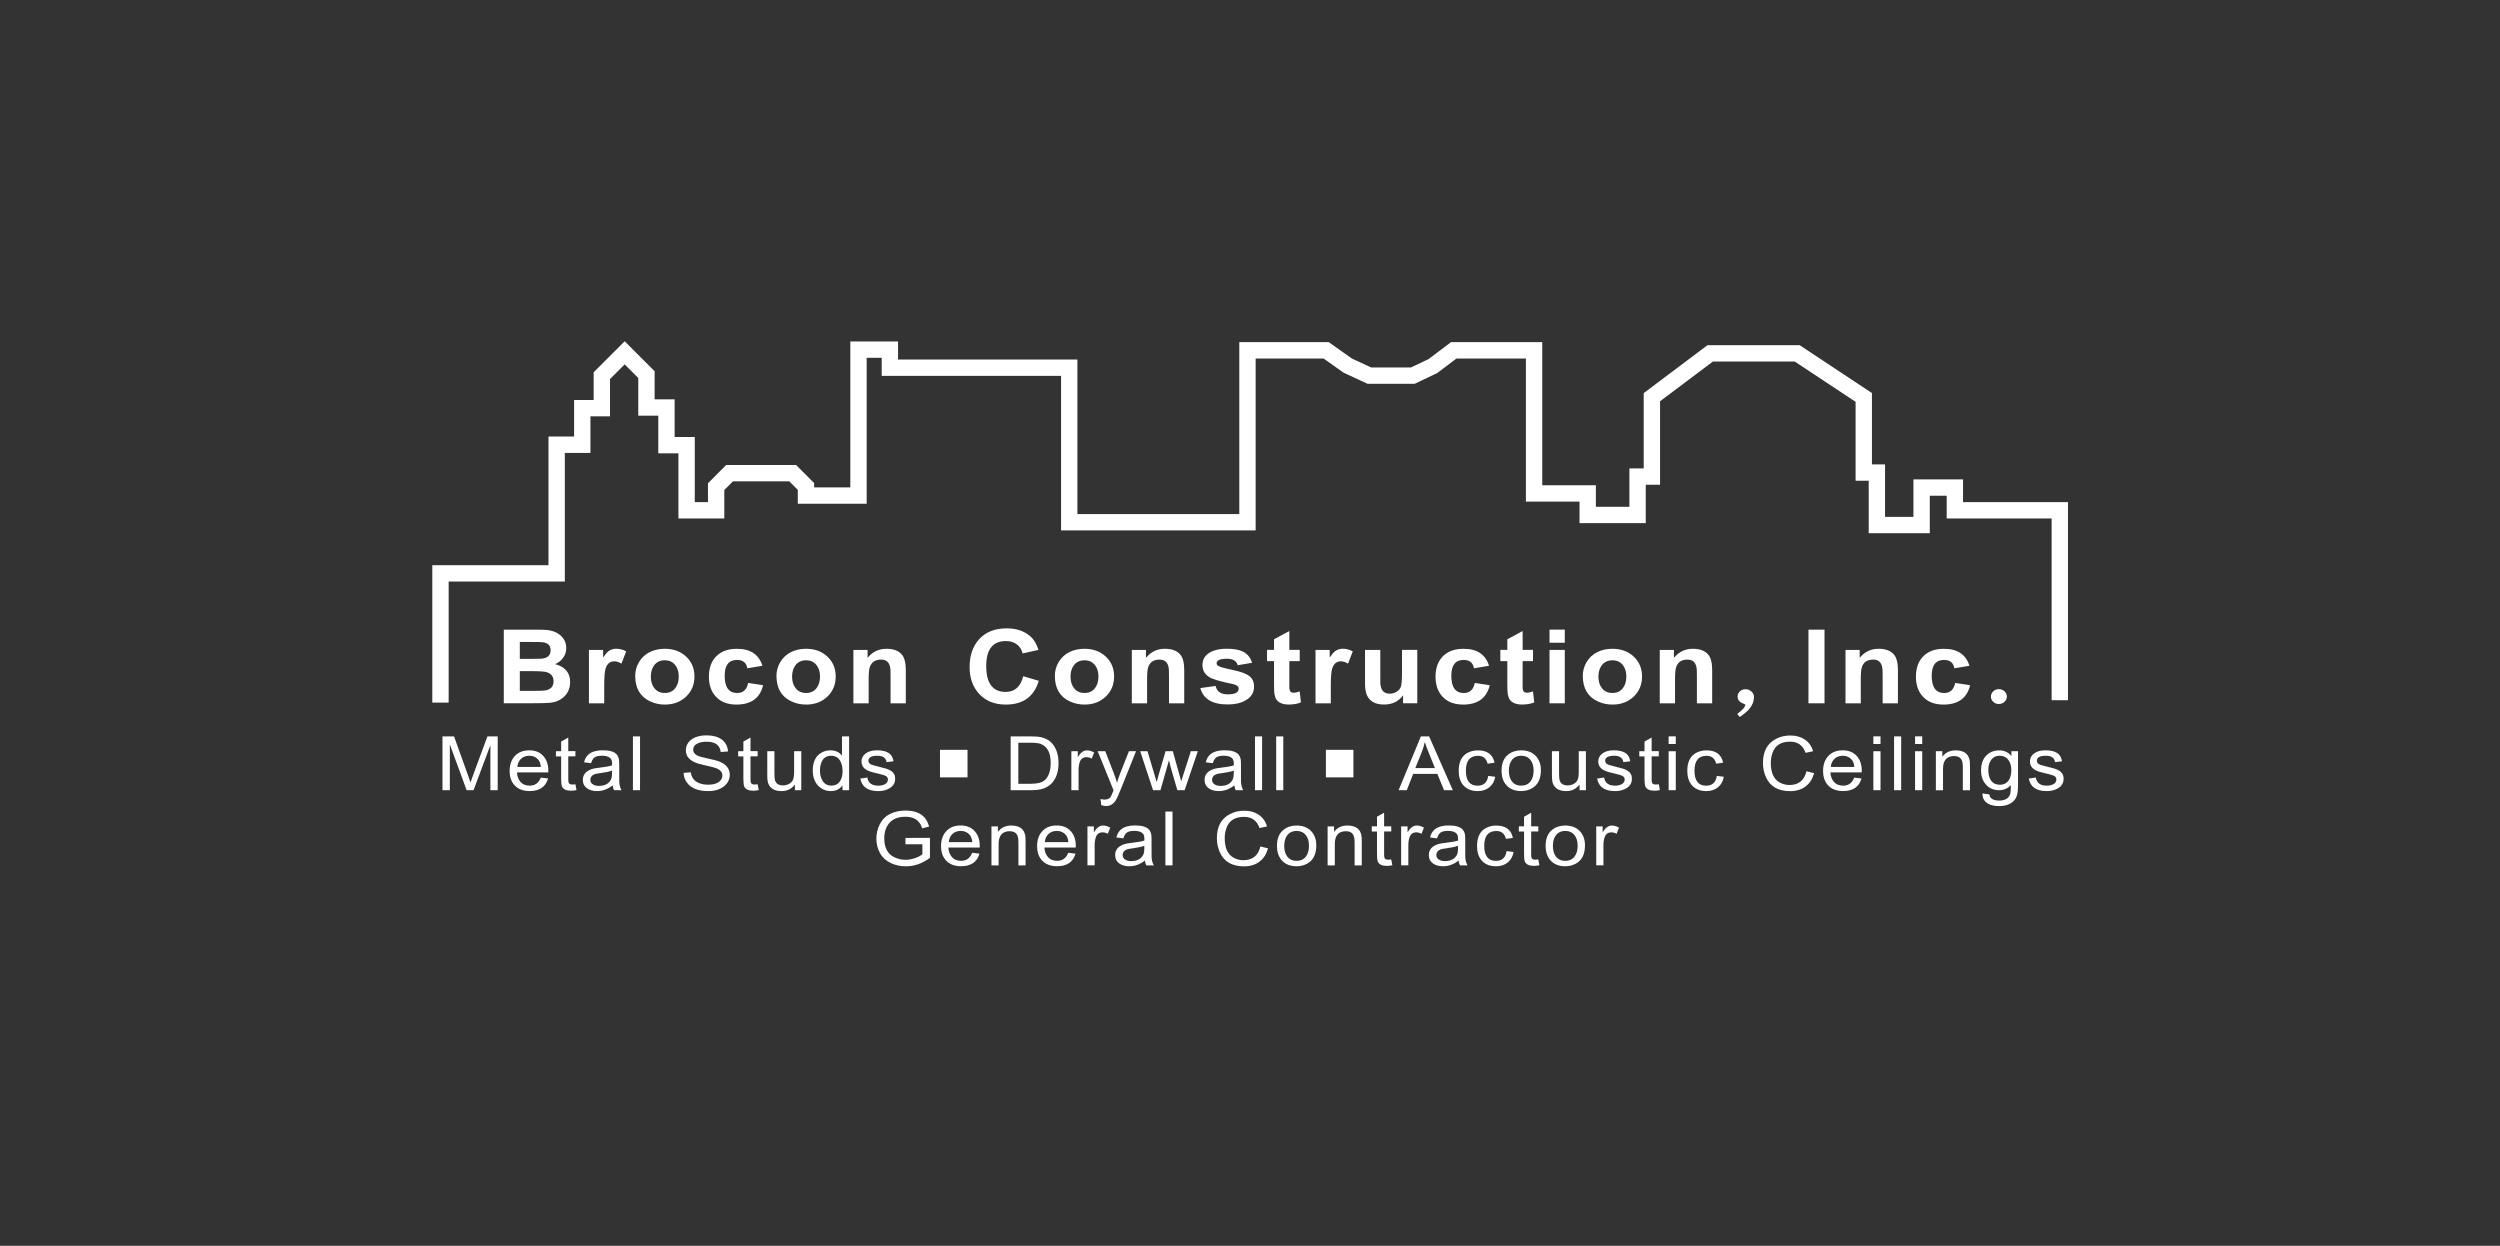<?xml version="1.0" encoding="utf-8"?>
<!-- Generator: Adobe Illustrator 28.3.0, SVG Export Plug-In . SVG Version: 6.00 Build 0)  -->
<svg version="1.1" id="Layer_1" xmlns="http://www.w3.org/2000/svg" xmlns:xlink="http://www.w3.org/1999/xlink" x="0px" y="0px"
	 viewBox="0 0 612 304.97" style="enable-background:new 0 0 612 304.97;" xml:space="preserve">
<rect x="0" y="0" width="612" height="304.97" fill="#333333" stroke="none"/>
<style type="text/css">
	.st0{fill:#FFF;}
	.st1{fill:none;stroke:#FFF;stroke-width:4;stroke-miterlimit:10;}
</style>
<g>
	<g>
		<g>
			<path class="st0" d="M108.32,193.44v-13.17h2.83l3.35,9.33c0.28,0.77,0.5,1.42,0.68,1.95c0.18-0.54,0.43-1.25,0.75-2.11
				l3.39-9.17h2.52v13.17h-1.79v-11.02l-4.13,11.02h-1.69l-4.11-11.21v11.21H108.32z"/>
			<path class="st0" d="M132.39,190.36l1.78,0.21c-0.59,2.06-2.1,3.08-4.51,3.08c-1.58,0-2.8-0.46-3.66-1.38
				c-0.82-0.87-1.24-2.05-1.24-3.53c0-1.48,0.4-2.67,1.19-3.58c0.86-0.98,2.06-1.48,3.61-1.48c1.51,0,2.68,0.49,3.51,1.46
				c0.77,0.9,1.16,2.06,1.16,3.5c0,0.1,0,0.25-0.01,0.44h-7.67c0.06,0.94,0.33,1.7,0.83,2.28c0.55,0.65,1.32,0.97,2.29,0.97
				C130.97,192.33,131.88,191.67,132.39,190.36z M126.65,187.75h5.76c-0.08-0.8-0.3-1.4-0.67-1.81c-0.55-0.62-1.27-0.93-2.16-0.93
				c-0.85,0-1.54,0.26-2.08,0.79C126.99,186.31,126.71,186.95,126.65,187.75z"/>
			<path class="st0" d="M140.87,192l0.26,1.42c-0.5,0.1-0.94,0.15-1.33,0.15c-1.16,0-1.89-0.34-2.21-1.02
				c-0.14-0.3-0.22-0.93-0.22-1.9v-5.49h-1.28v-1.27h1.28v-2.36l1.74-0.98v3.33h1.75v1.27h-1.75v5.58c0,0.47,0.04,0.79,0.13,0.95
				c0.14,0.25,0.42,0.37,0.86,0.37C140.3,192.06,140.55,192.04,140.87,192z"/>
			<path class="st0" d="M149.96,192.26c-1.17,0.93-2.44,1.4-3.78,1.4c-1,0-1.82-0.22-2.45-0.66c-0.7-0.49-1.05-1.18-1.05-2.08
				c0-0.95,0.41-1.69,1.24-2.21c0.38-0.24,0.8-0.42,1.26-0.53c0.33-0.09,0.84-0.17,1.55-0.25c1.41-0.16,2.45-0.35,3.1-0.57
				c0.01-0.22,0.01-0.36,0.01-0.42c0-0.66-0.16-1.12-0.49-1.39c-0.44-0.37-1.1-0.55-1.98-0.55c-0.79,0-1.37,0.12-1.76,0.37
				c-0.41,0.27-0.72,0.76-0.91,1.46l-1.72-0.22c0.31-1.32,1.08-2.19,2.31-2.61c0.67-0.22,1.44-0.33,2.33-0.33
				c1.63,0,2.74,0.34,3.34,1.01c0.26,0.29,0.44,0.66,0.54,1.1c0.06,0.26,0.09,0.76,0.09,1.5v2.16c0,1.27,0,1.94,0.01,2.04
				c0.06,0.8,0.24,1.45,0.55,1.96h-1.82C150.13,193.1,150.01,192.71,149.96,192.26z M149.82,188.64c-0.63,0.24-1.58,0.45-2.85,0.62
				c-0.57,0.07-0.98,0.14-1.22,0.21c-0.47,0.14-0.8,0.35-0.99,0.64c-0.17,0.23-0.25,0.48-0.25,0.77c0,0.5,0.22,0.89,0.66,1.16
				c0.37,0.23,0.85,0.35,1.42,0.35c1.44,0,2.42-0.51,2.95-1.52c0.19-0.37,0.28-0.9,0.28-1.61V188.64z"/>
			<path class="st0" d="M154.94,193.44v-13.17h1.74v13.17H154.94z"/>
			<path class="st0" d="M167.35,189.2l1.75-0.14c0.17,1.28,0.84,2.16,2.03,2.64c0.65,0.26,1.37,0.39,2.18,0.39
				c1.51,0,2.55-0.37,3.12-1.11c0.27-0.34,0.41-0.72,0.41-1.13c0-0.84-0.56-1.46-1.67-1.85c-0.44-0.16-1.33-0.38-2.67-0.67
				c-1.15-0.25-2.01-0.51-2.6-0.8c-1.34-0.66-2.01-1.61-2.01-2.87c0-0.72,0.22-1.36,0.66-1.94c0.43-0.55,1.01-0.97,1.73-1.25
				c0.78-0.3,1.65-0.45,2.61-0.45c2.21,0,3.75,0.62,4.63,1.86c0.43,0.61,0.66,1.3,0.69,2.08l-1.78,0.13
				c-0.19-1.68-1.35-2.52-3.46-2.52c-0.86,0-1.58,0.13-2.14,0.39c-0.75,0.34-1.13,0.86-1.13,1.58c0,0.67,0.41,1.18,1.23,1.53
				c0.34,0.15,1.06,0.33,2.16,0.57c1.53,0.32,2.58,0.6,3.14,0.84c1.61,0.69,2.42,1.76,2.42,3.22c0,0.75-0.23,1.44-0.7,2.06
				c-0.45,0.59-1.05,1.05-1.8,1.38c-0.81,0.35-1.72,0.52-2.74,0.52c-2.52,0-4.28-0.7-5.26-2.1
				C167.63,190.87,167.37,190.08,167.35,189.2z"/>
			<path class="st0" d="M185.48,192l0.26,1.42c-0.5,0.1-0.94,0.15-1.33,0.15c-1.16,0-1.89-0.34-2.21-1.02
				c-0.14-0.3-0.22-0.93-0.22-1.9v-5.49h-1.28v-1.27h1.28v-2.36l1.74-0.98v3.33h1.75v1.27h-1.75v5.58c0,0.47,0.04,0.79,0.13,0.95
				c0.14,0.25,0.42,0.37,0.86,0.37C184.91,192.06,185.16,192.04,185.48,192z"/>
			<path class="st0" d="M194.59,193.44v-1.39c-0.8,1.07-1.88,1.61-3.25,1.61c-1.32,0-2.28-0.38-2.86-1.14
				c-0.26-0.33-0.44-0.72-0.54-1.2c-0.07-0.33-0.11-0.83-0.11-1.52v-5.91h1.75v5.3c0,0.86,0.04,1.43,0.11,1.71
				c0.23,0.91,0.9,1.37,2,1.37c0.52,0,1-0.12,1.44-0.36c0.47-0.25,0.8-0.59,0.99-1.02s0.28-1.05,0.28-1.87v-5.12h1.75v9.54H194.59z"
				/>
			<path class="st0" d="M206.24,193.44v-1.2c-0.65,0.94-1.61,1.42-2.87,1.42c-0.84,0-1.6-0.22-2.28-0.65
				c-0.68-0.43-1.2-1.01-1.56-1.74c-0.38-0.75-0.57-1.62-0.57-2.6c0-2.09,0.68-3.55,2.05-4.37c0.68-0.41,1.44-0.62,2.28-0.62
				c1.21,0,2.15,0.43,2.83,1.3v-4.71h1.74v13.17H206.24z M200.73,188.67c0,0.96,0.2,1.77,0.61,2.43c0.49,0.81,1.22,1.22,2.19,1.22
				c0.95,0,1.66-0.38,2.15-1.15c0.39-0.63,0.58-1.42,0.58-2.36c0-1.03-0.19-1.88-0.57-2.54c-0.49-0.84-1.24-1.26-2.25-1.26
				c-0.97,0-1.69,0.4-2.16,1.21C200.92,186.86,200.73,187.68,200.73,188.67z"/>
			<path class="st0" d="M210.61,190.59l1.72-0.25c0.2,1.32,1.09,1.99,2.66,1.99c0.62,0,1.14-0.11,1.57-0.32
				c0.53-0.27,0.8-0.67,0.8-1.2c0-0.37-0.17-0.65-0.52-0.86c-0.23-0.14-0.82-0.32-1.78-0.55c-1.08-0.25-1.77-0.43-2.08-0.54
				c-0.83-0.3-1.4-0.68-1.71-1.15c-0.25-0.39-0.38-0.81-0.38-1.28c0-0.87,0.39-1.56,1.17-2.09c0.66-0.44,1.53-0.66,2.61-0.66
				c1.68,0,2.84,0.4,3.47,1.2c0.29,0.37,0.48,0.86,0.59,1.48l-1.69,0.21c-0.16-1.04-0.91-1.56-2.24-1.56
				c-1.48,0-2.22,0.41-2.22,1.23c0,0.45,0.29,0.79,0.88,1c0.17,0.06,0.68,0.2,1.53,0.41c1.14,0.29,1.82,0.47,2.02,0.54
				c0.81,0.28,1.38,0.63,1.71,1.07c0.27,0.37,0.41,0.82,0.41,1.38c0,1.22-0.66,2.09-1.97,2.62c-0.64,0.27-1.36,0.4-2.17,0.4
				C212.46,193.66,211,192.64,210.61,190.59z"/>
		</g>
	</g>
	<g>
		<g>
			<path class="st0" d="M123.32,154.14h7.75c1.35,0,2.29,0.03,2.82,0.08c1.08,0.13,1.96,0.41,2.65,0.83
				c1.39,0.88,2.08,2.09,2.08,3.62c0,0.85-0.25,1.62-0.74,2.32c-0.49,0.7-1.15,1.23-1.99,1.58c2.45,0.67,3.68,2.12,3.68,4.37
				c0,1.83-0.76,3.25-2.29,4.24c-0.72,0.47-1.59,0.75-2.63,0.86c-0.8,0.08-2.38,0.12-4.72,0.12h-6.6V154.14z M127.25,157.15v4.14
				h2.56c1.52,0,2.47-0.02,2.83-0.05c1.44-0.16,2.15-0.84,2.15-2.04c0-1.18-0.65-1.84-1.96-1.98c-0.37-0.05-1.48-0.07-3.34-0.07
				H127.25z M127.25,164.31v4.81h3.62c1.38,0,2.27-0.04,2.68-0.11c1.31-0.24,1.96-0.99,1.96-2.25c0-1.11-0.55-1.84-1.64-2.2
				c-0.54-0.17-1.7-0.26-3.47-0.26H127.25z"/>
			<path class="st0" d="M147.91,172.17h-3.74V159.1h3.47v1.86c0.48-0.71,0.91-1.22,1.29-1.52c0.54-0.42,1.17-0.63,1.91-0.63
				c0.85,0,1.67,0.21,2.45,0.64l-1.16,3.01c-0.63-0.38-1.2-0.57-1.73-0.57c-1.09,0-1.81,0.62-2.17,1.85
				c-0.22,0.7-0.32,2.17-0.32,4.39V172.17z"/>
			<path class="st0" d="M155.5,165.46c0-1.19,0.3-2.31,0.91-3.35c0.64-1.08,1.51-1.91,2.61-2.46s2.34-0.83,3.71-0.83
				c2.13,0,3.87,0.64,5.23,1.91c1.36,1.27,2.04,2.9,2.04,4.87s-0.67,3.61-2.02,4.91c-1.37,1.31-3.11,1.97-5.22,1.97
				c-1.32,0-2.54-0.27-3.66-0.81c-1.2-0.57-2.1-1.37-2.7-2.41S155.5,166.95,155.5,165.46z M159.32,165.64
				c0,1.11,0.27,2.03,0.81,2.75c0.62,0.84,1.49,1.25,2.62,1.25c1.14,0,2.02-0.42,2.62-1.27c0.53-0.73,0.79-1.65,0.79-2.77
				c0-1.09-0.27-2-0.81-2.72c-0.62-0.83-1.48-1.24-2.61-1.24c-1.13,0-2.01,0.42-2.62,1.25
				C159.59,163.62,159.32,164.54,159.32,165.64z"/>
			<path class="st0" d="M186.64,162.98l-3.69,0.62c-0.24-1.37-1.08-2.05-2.52-2.05c-2.02,0-3.03,1.29-3.03,3.86
				c0,2.83,1.02,4.24,3.07,4.24c1.45,0,2.35-0.83,2.68-2.47l3.66,0.57c-0.77,3.15-2.94,4.73-6.52,4.73c-2.16,0-3.83-0.64-5.03-1.93
				c-1.15-1.22-1.72-2.85-1.72-4.89c0-2.07,0.57-3.71,1.72-4.92c1.22-1.28,2.92-1.91,5.1-1.91
				C183.68,158.81,185.77,160.2,186.64,162.98z"/>
			<path class="st0" d="M190.08,165.46c0-1.19,0.3-2.31,0.91-3.35c0.64-1.08,1.51-1.91,2.61-2.46s2.34-0.83,3.71-0.83
				c2.13,0,3.87,0.64,5.23,1.91c1.36,1.27,2.04,2.9,2.04,4.87s-0.67,3.61-2.02,4.91c-1.37,1.31-3.11,1.97-5.22,1.97
				c-1.32,0-2.54-0.27-3.66-0.81c-1.2-0.57-2.1-1.37-2.7-2.41S190.08,166.95,190.08,165.46z M193.9,165.64
				c0,1.11,0.27,2.03,0.81,2.75c0.62,0.84,1.49,1.25,2.62,1.25c1.14,0,2.02-0.42,2.62-1.27c0.53-0.73,0.79-1.65,0.79-2.77
				c0-1.09-0.27-2-0.81-2.72c-0.62-0.83-1.48-1.24-2.61-1.24c-1.13,0-2.01,0.42-2.62,1.25C194.17,163.62,193.9,164.54,193.9,165.64z
				"/>
			<path class="st0" d="M221.75,172.17h-3.74v-6.66c0-1.05-0.02-1.71-0.07-1.99c-0.12-0.81-0.43-1.38-0.94-1.71
				c-0.36-0.23-0.79-0.34-1.29-0.34c-1.42,0-2.35,0.6-2.77,1.79c-0.2,0.54-0.29,1.54-0.29,2.99v5.92h-3.74V159.1h3.47v1.93
				c1.22-1.48,2.77-2.21,4.63-2.21c1.73,0,3,0.49,3.79,1.46c0.63,0.76,0.94,2.01,0.94,3.77V172.17z"/>
			<path class="st0" d="M250.48,165.54l3.81,1.12c-1.15,3.88-3.84,5.82-8.08,5.82c-2.78,0-4.97-0.9-6.58-2.69
				c-1.51-1.68-2.27-3.84-2.27-6.48c0-2.79,0.75-5.04,2.25-6.74c1.62-1.83,3.9-2.75,6.84-2.75c2.36,0,4.29,0.65,5.78,1.96
				c0.88,0.77,1.54,1.88,1.99,3.32l-3.88,0.86c-0.23-0.94-0.7-1.68-1.43-2.22c-0.73-0.54-1.61-0.81-2.65-0.81
				c-3.22,0-4.83,2.04-4.83,6.11c0,4.23,1.59,6.34,4.76,6.34C248.42,169.38,249.85,168.1,250.48,165.54z"/>
			<path class="st0" d="M258.23,165.46c0-1.19,0.3-2.31,0.91-3.35c0.64-1.08,1.51-1.91,2.61-2.46s2.34-0.83,3.71-0.83
				c2.13,0,3.87,0.64,5.23,1.91c1.36,1.27,2.04,2.9,2.04,4.87s-0.67,3.61-2.02,4.91c-1.37,1.31-3.11,1.97-5.22,1.97
				c-1.32,0-2.54-0.27-3.66-0.81c-1.2-0.57-2.1-1.37-2.7-2.41S258.23,166.95,258.23,165.46z M262.06,165.64
				c0,1.11,0.27,2.03,0.81,2.75c0.62,0.84,1.49,1.25,2.62,1.25c1.14,0,2.02-0.42,2.62-1.27c0.53-0.73,0.79-1.65,0.79-2.77
				c0-1.09-0.27-2-0.81-2.72c-0.62-0.83-1.48-1.24-2.61-1.24c-1.13,0-2.01,0.42-2.62,1.25
				C262.32,163.62,262.06,164.54,262.06,165.64z"/>
			<path class="st0" d="M289.91,172.17h-3.74v-6.66c0-1.05-0.02-1.71-0.07-1.99c-0.12-0.81-0.43-1.38-0.94-1.71
				c-0.36-0.23-0.79-0.34-1.29-0.34c-1.42,0-2.35,0.6-2.77,1.79c-0.2,0.54-0.29,1.54-0.29,2.99v5.92h-3.74V159.1h3.47v1.93
				c1.22-1.48,2.77-2.21,4.63-2.21c1.73,0,3,0.49,3.79,1.46c0.63,0.76,0.94,2.01,0.94,3.77V172.17z"/>
			<path class="st0" d="M293.84,168.44l3.73-0.52c0.32,1.38,1.32,2.06,3,2.06c1.77,0,2.66-0.48,2.66-1.43c0-0.53-0.5-0.9-1.5-1.11
				c-3.02-0.62-4.91-1.18-5.7-1.68c-1.12-0.7-1.67-1.68-1.67-2.94c0-1.4,0.64-2.46,1.93-3.16c1.04-0.57,2.37-0.85,4-0.85
				c1.65,0,2.94,0.22,3.87,0.65c1.16,0.54,1.94,1.47,2.35,2.79l-3.51,0.6c-0.3-1.06-1.18-1.59-2.64-1.59
				c-1.68,0.01-2.53,0.38-2.53,1.11c0,0.25,0.12,0.46,0.37,0.63c0.38,0.25,1.57,0.59,3.57,1.01c1.95,0.4,3.3,0.9,4.07,1.5
				s1.15,1.45,1.15,2.56c0,1.49-0.7,2.62-2.1,3.4c-1.16,0.66-2.59,0.98-4.3,0.98C296.83,172.47,294.58,171.13,293.84,168.44z"/>
			<path class="st0" d="M318.17,159.1v2.75h-2.54v5.26c0,1.02,0,1.43-0.01,1.22c0.03,0.56,0.17,0.92,0.41,1.08
				c0.18,0.12,0.39,0.18,0.63,0.18c0.34,0,0.84-0.11,1.5-0.33l0.31,2.69c-0.87,0.35-1.85,0.52-2.95,0.52
				c-1.43,0-2.42-0.38-2.99-1.14c-0.25-0.32-0.42-0.77-0.53-1.34c-0.08-0.44-0.12-1.25-0.12-2.44v-5.71h-1.71v-2.75h1.71v-2.6
				l3.75-2.01v4.61H318.17z"/>
			<path class="st0" d="M325.78,172.17h-3.74V159.1h3.47v1.86c0.48-0.71,0.91-1.22,1.29-1.52c0.54-0.42,1.17-0.63,1.91-0.63
				c0.85,0,1.67,0.21,2.45,0.64l-1.16,3.01c-0.63-0.38-1.2-0.57-1.73-0.57c-1.09,0-1.81,0.62-2.17,1.85
				c-0.22,0.7-0.32,2.17-0.32,4.39V172.17z"/>
			<path class="st0" d="M343.47,172.17v-1.96c-1.1,1.5-2.64,2.26-4.64,2.26c-2.08,0-3.46-0.73-4.17-2.2c-0.33-0.7-0.5-1.67-0.5-2.9
				v-8.27h3.74v5.99c0,1.47,0,2.24,0.01,2.32c0.1,1.01,0.41,1.69,0.94,2.03c0.35,0.25,0.8,0.37,1.36,0.37
				c0.59,0,1.15-0.15,1.66-0.46c0.51-0.31,0.87-0.72,1.06-1.24c0.18-0.47,0.28-1.65,0.28-3.52v-5.5h3.74v13.07H343.47z"/>
			<path class="st0" d="M364.52,162.98l-3.69,0.62c-0.24-1.37-1.08-2.05-2.52-2.05c-2.02,0-3.03,1.29-3.03,3.86
				c0,2.83,1.02,4.24,3.07,4.24c1.45,0,2.35-0.83,2.68-2.47l3.66,0.57c-0.76,3.15-2.94,4.73-6.52,4.73c-2.16,0-3.83-0.64-5.03-1.93
				c-1.15-1.22-1.72-2.85-1.72-4.89c0-2.07,0.57-3.71,1.72-4.92c1.22-1.28,2.92-1.91,5.1-1.91
				C361.56,158.81,363.65,160.2,364.52,162.98z"/>
			<path class="st0" d="M375.28,159.1v2.75h-2.54v5.26c0,1.02,0,1.43-0.01,1.22c0.03,0.56,0.17,0.92,0.41,1.08
				c0.18,0.12,0.39,0.18,0.63,0.18c0.34,0,0.84-0.11,1.5-0.33l0.31,2.69c-0.87,0.35-1.85,0.52-2.95,0.52
				c-1.43,0-2.42-0.38-2.99-1.14c-0.25-0.32-0.42-0.77-0.53-1.34c-0.08-0.44-0.12-1.25-0.12-2.44v-5.71h-1.71v-2.75h1.71v-2.6
				l3.75-2.01v4.61H375.28z"/>
			<path class="st0" d="M379.32,157.34v-3.21h3.74v3.21H379.32z M379.32,172.17V159.1h3.74v13.07H379.32z"/>
			<path class="st0" d="M387.47,165.46c0-1.19,0.3-2.31,0.91-3.35c0.64-1.08,1.51-1.91,2.61-2.46s2.34-0.83,3.71-0.83
				c2.13,0,3.87,0.64,5.23,1.91s2.04,2.9,2.04,4.87s-0.67,3.61-2.02,4.91c-1.37,1.31-3.11,1.97-5.22,1.97
				c-1.32,0-2.54-0.27-3.66-0.81c-1.2-0.57-2.1-1.37-2.7-2.41C387.77,168.22,387.47,166.95,387.47,165.46z M391.29,165.64
				c0,1.11,0.27,2.03,0.81,2.75c0.61,0.84,1.49,1.25,2.62,1.25c1.14,0,2.02-0.42,2.62-1.27c0.53-0.73,0.79-1.65,0.79-2.77
				c0-1.09-0.27-2-0.81-2.72c-0.62-0.83-1.48-1.24-2.61-1.24c-1.13,0-2.01,0.42-2.62,1.25
				C391.56,163.62,391.29,164.54,391.29,165.64z"/>
			<path class="st0" d="M419.14,172.17h-3.74v-6.66c0-1.05-0.02-1.71-0.07-1.99c-0.12-0.81-0.43-1.38-0.94-1.71
				c-0.36-0.23-0.79-0.34-1.29-0.34c-1.42,0-2.35,0.6-2.76,1.79c-0.2,0.54-0.29,1.54-0.29,2.99v5.92h-3.74V159.1h3.47v1.93
				c1.22-1.48,2.77-2.21,4.63-2.21c1.73,0,3,0.49,3.79,1.46c0.63,0.76,0.94,2.01,0.94,3.77V172.17z"/>
			<path class="st0" d="M429.37,170.57c0,1.1-0.39,2.11-1.16,3.01c-0.46,0.54-1.23,1.18-2.31,1.94l-0.62-0.75
				c1.31-0.97,1.97-1.72,1.97-2.26c0-0.05-0.16-0.15-0.49-0.27c-0.39-0.16-0.7-0.34-0.9-0.53c-0.33-0.31-0.49-0.71-0.49-1.2
				s0.18-0.91,0.55-1.26c0.37-0.35,0.82-0.53,1.35-0.53c0.56,0,1.05,0.18,1.47,0.55C429.16,169.62,429.37,170.06,429.37,170.57z"/>
		</g>
	</g>
	<g>
		<g>
			<path class="st0" d="M442.71,172.17v-18.03h3.93v18.03H442.71z"/>
			<path class="st0" d="M464.61,172.17h-3.74v-6.66c0-1.05-0.02-1.71-0.07-1.99c-0.12-0.81-0.43-1.38-0.94-1.71
				c-0.36-0.23-0.79-0.34-1.29-0.34c-1.42,0-2.35,0.6-2.76,1.79c-0.2,0.54-0.29,1.54-0.29,2.99v5.92h-3.74V159.1h3.47v1.93
				c1.22-1.48,2.77-2.21,4.63-2.21c1.73,0,3,0.49,3.79,1.46c0.63,0.76,0.94,2.01,0.94,3.77V172.17z"/>
			<path class="st0" d="M482.12,162.98l-3.69,0.62c-0.24-1.37-1.08-2.05-2.52-2.05c-2.02,0-3.03,1.29-3.03,3.86
				c0,2.83,1.02,4.24,3.07,4.24c1.45,0,2.35-0.83,2.68-2.47l3.66,0.57c-0.77,3.15-2.94,4.73-6.52,4.73c-2.16,0-3.83-0.64-5.03-1.93
				c-1.15-1.22-1.72-2.85-1.72-4.89c0-2.07,0.57-3.71,1.72-4.92c1.22-1.28,2.92-1.91,5.1-1.91
				C479.15,158.81,481.24,160.2,482.12,162.98z"/>
			<path class="st0" d="M491.28,170.52c0,0.49-0.19,0.92-0.58,1.28s-0.85,0.54-1.4,0.54c-0.53,0-0.98-0.18-1.36-0.54
				s-0.56-0.79-0.56-1.28s0.19-0.92,0.56-1.28s0.83-0.54,1.36-0.54c0.54,0,1.01,0.18,1.4,0.54S491.28,170.03,491.28,170.52z"/>
		</g>
	</g>
	<g>
		<g>
			<path class="st0" d="M247.41,193.44v-13.17h4.89c1.1,0,1.94,0.06,2.52,0.19c1.8,0.39,3.05,1.45,3.75,3.18
				c0.37,0.92,0.56,1.96,0.56,3.14c0,1.9-0.45,3.42-1.34,4.58c-0.75,0.95-1.74,1.57-2.99,1.86c-0.66,0.15-1.42,0.22-2.28,0.22
				H247.41z M249.29,191.87h3.02c1.66,0,2.82-0.31,3.49-0.92c0.94-0.88,1.41-2.28,1.41-4.21c0-2.5-0.84-4.05-2.51-4.65
				c-0.5-0.18-1.31-0.27-2.43-0.27h-2.98V191.87z"/>
			<path class="st0" d="M262.27,193.44v-9.54h1.57v1.45c0.66-1.1,1.4-1.66,2.22-1.66c0.59,0,1.18,0.17,1.79,0.52l-0.6,1.5
				c-0.42-0.23-0.85-0.35-1.27-0.35c-0.84,0-1.39,0.4-1.66,1.21c-0.19,0.57-0.29,1.19-0.29,1.88v4.99H262.27z"/>
			<path class="st0" d="M269.6,197.11l-0.19-1.51c0.38,0.09,0.71,0.14,1,0.14c0.69,0,1.18-0.23,1.49-0.68
				c0.11-0.17,0.29-0.57,0.54-1.21c0.05-0.13,0.1-0.26,0.15-0.39l-3.88-9.57h1.86l2.14,5.53c0.29,0.76,0.54,1.49,0.74,2.21
				c0.21-0.76,0.45-1.48,0.72-2.18l2.19-5.56h1.75l-3.9,9.71c-0.43,1.06-0.76,1.78-0.98,2.17c-0.6,1.03-1.43,1.55-2.49,1.55
				C270.39,197.31,270.02,197.24,269.6,197.11z"/>
			<path class="st0" d="M282.27,193.44l-3.15-9.54h1.79l2.25,7.56c0.06-0.25,0.23-0.91,0.53-1.97l1.64-5.59h1.78l2.05,7.36
				l2.36-7.36h1.71l-3.23,9.54h-1.79l-1.65-5.71l-0.39-1.63l-2.09,7.34H282.27z"/>
			<path class="st0" d="M302.16,192.26c-1.17,0.93-2.44,1.4-3.78,1.4c-1,0-1.82-0.22-2.45-0.66c-0.7-0.49-1.05-1.18-1.05-2.08
				c0-0.95,0.41-1.69,1.24-2.21c0.38-0.24,0.8-0.42,1.26-0.53c0.33-0.09,0.84-0.17,1.55-0.25c1.41-0.16,2.45-0.35,3.1-0.57
				c0.01-0.22,0.01-0.36,0.01-0.42c0-0.66-0.16-1.12-0.49-1.39c-0.44-0.37-1.1-0.55-1.98-0.55c-0.79,0-1.37,0.12-1.76,0.37
				c-0.41,0.27-0.72,0.76-0.91,1.46l-1.72-0.22c0.31-1.32,1.08-2.19,2.31-2.61c0.67-0.22,1.44-0.33,2.33-0.33
				c1.63,0,2.74,0.34,3.34,1.01c0.26,0.29,0.44,0.66,0.54,1.1c0.06,0.26,0.09,0.76,0.09,1.5v2.16c0,1.27,0,1.94,0.01,2.04
				c0.06,0.8,0.24,1.45,0.55,1.96h-1.82C302.32,193.1,302.21,192.71,302.16,192.26z M302.02,188.64c-0.63,0.24-1.58,0.45-2.85,0.62
				c-0.57,0.07-0.98,0.14-1.22,0.21c-0.47,0.14-0.8,0.35-0.99,0.64c-0.17,0.23-0.25,0.48-0.25,0.77c0,0.5,0.22,0.89,0.66,1.16
				c0.37,0.23,0.85,0.35,1.42,0.35c1.44,0,2.42-0.51,2.95-1.52c0.19-0.37,0.28-0.9,0.28-1.61V188.64z"/>
			<path class="st0" d="M307.22,193.44v-13.17h1.74v13.17H307.22z"/>
			<path class="st0" d="M312.41,193.44v-13.17h1.74v13.17H312.41z"/>
		</g>
	</g>
	<g>
		<g>
			<path class="st0" d="M342.38,193.44l5.45-13.17h2.02l5.8,13.17h-2.14l-1.65-3.99h-5.92l-1.56,3.99H342.38z M346.47,188.02h4.8
				l-1.47-3.64c-0.46-1.12-0.79-2.03-1.01-2.73c-0.19,0.88-0.44,1.71-0.76,2.51L346.47,188.02z"/>
			<path class="st0" d="M364.32,189.94l1.71,0.21c-0.18,1.07-0.64,1.91-1.39,2.54c-0.77,0.65-1.73,0.97-2.88,0.97
				c-1.53,0-2.72-0.48-3.55-1.44c-0.75-0.88-1.12-2.05-1.12-3.51c0-2.2,0.74-3.68,2.22-4.44c0.75-0.39,1.57-0.58,2.46-0.58
				c2.31,0,3.68,1,4.09,3.02l-1.69,0.24c-0.33-1.28-1.11-1.93-2.35-1.93c-1.98,0-2.97,1.22-2.97,3.65c0,2.45,0.96,3.67,2.87,3.67
				C363.22,192.33,364.08,191.53,364.32,189.94z"/>
			<path class="st0" d="M367.58,188.66c0-1.77,0.53-3.08,1.59-3.92c0.88-0.71,1.96-1.06,3.22-1.06c1.51,0,2.7,0.46,3.58,1.39
				c0.82,0.88,1.24,2.03,1.24,3.46c0,2.22-0.78,3.73-2.33,4.53c-0.76,0.39-1.59,0.59-2.48,0.59c-1.56,0-2.77-0.48-3.62-1.43
				C367.98,191.34,367.58,190.15,367.58,188.66z M369.37,188.66c0,1.03,0.22,1.87,0.67,2.51c0.53,0.77,1.32,1.15,2.36,1.15
				c1.05,0,1.84-0.39,2.37-1.18c0.44-0.65,0.66-1.5,0.66-2.53c0-1-0.23-1.83-0.69-2.47c-0.54-0.75-1.32-1.13-2.34-1.13
				c-1.04,0-1.83,0.38-2.36,1.15C369.59,186.81,369.37,187.64,369.37,188.66z"/>
			<path class="st0" d="M386.67,193.44v-1.39c-0.8,1.07-1.88,1.61-3.25,1.61c-1.32,0-2.28-0.38-2.86-1.14
				c-0.26-0.33-0.44-0.72-0.54-1.2c-0.07-0.33-0.11-0.83-0.11-1.52v-5.91h1.75v5.3c0,0.86,0.04,1.43,0.11,1.71
				c0.23,0.91,0.9,1.37,2,1.37c0.52,0,1-0.12,1.44-0.36c0.47-0.25,0.8-0.59,0.99-1.02s0.28-1.05,0.28-1.87v-5.12h1.75v9.54H386.67z"
				/>
			<path class="st0" d="M390.97,190.59l1.72-0.25c0.2,1.32,1.09,1.99,2.66,1.99c0.62,0,1.14-0.11,1.57-0.32
				c0.53-0.27,0.8-0.67,0.8-1.2c0-0.37-0.17-0.65-0.52-0.86c-0.23-0.14-0.82-0.32-1.78-0.55c-1.08-0.25-1.77-0.43-2.08-0.54
				c-0.83-0.3-1.4-0.68-1.71-1.15c-0.25-0.39-0.38-0.81-0.38-1.28c0-0.87,0.39-1.56,1.17-2.09c0.66-0.44,1.53-0.66,2.61-0.66
				c1.68,0,2.84,0.4,3.47,1.2c0.29,0.37,0.48,0.86,0.59,1.48l-1.69,0.21c-0.17-1.04-0.91-1.56-2.24-1.56
				c-1.48,0-2.22,0.41-2.22,1.23c0,0.45,0.29,0.79,0.88,1c0.17,0.06,0.68,0.2,1.53,0.41c1.14,0.29,1.82,0.47,2.02,0.54
				c0.82,0.28,1.38,0.63,1.71,1.07c0.27,0.37,0.41,0.82,0.41,1.38c0,1.22-0.65,2.09-1.96,2.62c-0.64,0.27-1.36,0.4-2.17,0.4
				C392.82,193.66,391.36,192.64,390.97,190.59z"/>
			<path class="st0" d="M406.08,192l0.26,1.42c-0.5,0.1-0.94,0.15-1.33,0.15c-1.16,0-1.89-0.34-2.21-1.02
				c-0.14-0.3-0.22-0.93-0.22-1.9v-5.49h-1.28v-1.27h1.28v-2.36l1.74-0.98v3.33h1.75v1.27h-1.75v5.58c0,0.47,0.04,0.79,0.13,0.95
				c0.14,0.25,0.42,0.37,0.86,0.37C405.51,192.06,405.76,192.04,406.08,192z"/>
			<path class="st0" d="M408.48,182.13v-1.87h1.75v1.87H408.48z M408.48,193.44v-9.54h1.75v9.54H408.48z"/>
			<path class="st0" d="M420.28,189.94l1.71,0.21c-0.18,1.07-0.64,1.91-1.39,2.54c-0.77,0.65-1.73,0.97-2.88,0.97
				c-1.53,0-2.72-0.48-3.55-1.44c-0.75-0.88-1.12-2.05-1.12-3.51c0-2.2,0.74-3.68,2.22-4.44c0.75-0.39,1.57-0.58,2.46-0.58
				c2.31,0,3.68,1,4.09,3.02l-1.69,0.24c-0.33-1.28-1.11-1.93-2.35-1.93c-1.98,0-2.97,1.22-2.97,3.65c0,2.45,0.96,3.67,2.87,3.67
				C419.18,192.33,420.04,191.53,420.28,189.94z"/>
			<path class="st0" d="M442.22,188.81l1.87,0.45c-0.38,1.39-1.06,2.47-2.05,3.23c-1.02,0.79-2.29,1.18-3.81,1.18
				c-2.92,0-4.88-1.13-5.91-3.38c-0.5-1.1-0.75-2.28-0.75-3.53c0-2.84,1.08-4.81,3.25-5.91c1.04-0.53,2.18-0.8,3.44-0.8
				c1.4,0,2.58,0.33,3.56,0.99c0.97,0.66,1.65,1.61,2.04,2.85l-1.85,0.41c-0.63-1.82-1.9-2.74-3.8-2.74c-2.2,0-3.63,0.89-4.28,2.67
				c-0.29,0.82-0.44,1.66-0.44,2.53c0,2.39,0.72,3.99,2.16,4.79c0.75,0.41,1.55,0.62,2.41,0.62
				C440.3,192.16,441.69,191.04,442.22,188.81z"/>
			<path class="st0" d="M453.92,190.36l1.78,0.21c-0.59,2.06-2.1,3.08-4.51,3.08c-1.58,0-2.8-0.46-3.66-1.38
				c-0.82-0.87-1.24-2.05-1.24-3.53c0-1.48,0.4-2.67,1.19-3.58c0.86-0.98,2.06-1.48,3.61-1.48c1.51,0,2.68,0.49,3.51,1.46
				c0.77,0.9,1.16,2.06,1.16,3.5c0,0.1,0,0.25-0.01,0.44h-7.67c0.06,0.94,0.33,1.7,0.83,2.28c0.55,0.65,1.32,0.97,2.29,0.97
				C452.51,192.33,453.41,191.67,453.92,190.36z M448.19,187.75h5.76c-0.08-0.8-0.3-1.4-0.67-1.81c-0.55-0.62-1.27-0.93-2.16-0.93
				c-0.85,0-1.54,0.26-2.08,0.79C448.53,186.31,448.24,186.95,448.19,187.75z"/>
			<path class="st0" d="M458.6,182.13v-1.87h1.75v1.87H458.6z M458.6,193.44v-9.54h1.75v9.54H458.6z"/>
			<path class="st0" d="M463.67,193.44v-13.17h1.74v13.17H463.67z"/>
			<path class="st0" d="M468.81,182.13v-1.87h1.75v1.87H468.81z M468.81,193.44v-9.54h1.75v9.54H468.81z"/>
			<path class="st0" d="M473.9,193.44v-9.54h1.58v1.35c0.76-1.04,1.85-1.56,3.26-1.56c1.34,0,2.3,0.37,2.87,1.12
				c0.26,0.34,0.44,0.74,0.54,1.2c0.06,0.29,0.1,0.82,0.1,1.57v5.87h-1.75v-5.81c0-1.17-0.31-1.92-0.92-2.27
				c-0.34-0.19-0.75-0.29-1.21-0.29c-1.81,0-2.72,1.05-2.72,3.15v5.22H473.9z"/>
			<path class="st0" d="M485.31,194.23l1.68,0.24c0.07,0.48,0.27,0.84,0.59,1.06c0.44,0.3,1.03,0.45,1.78,0.45
				c1.53,0,2.45-0.57,2.76-1.71c0.09-0.32,0.14-1.01,0.13-2.08c-0.76,0.83-1.71,1.25-2.85,1.25c-1.41,0-2.51-0.49-3.32-1.47
				c-0.75-0.89-1.12-2.01-1.12-3.35c0-2.01,0.69-3.45,2.07-4.3c0.67-0.42,1.46-0.63,2.37-0.63c1.22,0,2.21,0.45,2.99,1.36v-1.15
				h1.62v8.25c0,1.19-0.1,2.07-0.29,2.65c-0.29,0.88-0.87,1.54-1.75,1.99c-0.7,0.36-1.57,0.54-2.6,0.54c-1.2,0-2.15-0.23-2.86-0.69
				C485.68,196.08,485.28,195.28,485.31,194.23z M486.74,188.49c0,1.01,0.19,1.83,0.58,2.45c0.49,0.77,1.23,1.16,2.23,1.16
				c0.99,0,1.73-0.38,2.22-1.14c0.4-0.62,0.6-1.43,0.6-2.42c0-0.95-0.21-1.75-0.64-2.39c-0.51-0.76-1.25-1.14-2.21-1.14
				c-0.95,0-1.66,0.38-2.16,1.13C486.94,186.77,486.74,187.55,486.74,188.49z"/>
			<path class="st0" d="M496.65,190.59l1.72-0.25c0.2,1.32,1.09,1.99,2.66,1.99c0.62,0,1.14-0.11,1.57-0.32
				c0.53-0.27,0.8-0.67,0.8-1.2c0-0.37-0.17-0.65-0.52-0.86c-0.23-0.14-0.82-0.32-1.78-0.55c-1.08-0.25-1.77-0.43-2.08-0.54
				c-0.83-0.3-1.4-0.68-1.71-1.15c-0.25-0.39-0.38-0.81-0.38-1.28c0-0.87,0.39-1.56,1.17-2.09c0.66-0.44,1.53-0.66,2.61-0.66
				c1.68,0,2.84,0.4,3.47,1.2c0.29,0.37,0.48,0.86,0.59,1.48l-1.69,0.21c-0.17-1.04-0.91-1.56-2.24-1.56
				c-1.48,0-2.22,0.41-2.22,1.23c0,0.45,0.29,0.79,0.88,1c0.17,0.06,0.68,0.2,1.53,0.41c1.14,0.29,1.82,0.47,2.02,0.54
				c0.82,0.28,1.38,0.63,1.71,1.07c0.27,0.37,0.41,0.82,0.41,1.38c0,1.22-0.65,2.09-1.96,2.62c-0.64,0.27-1.36,0.4-2.17,0.4
				C498.49,193.66,497.03,192.64,496.65,190.59z"/>
		</g>
	</g>
	<g>
		<g>
			<path class="st0" d="M221.66,206.68v-1.56l5.99-0.01V210c-1.85,1.38-3.8,2.07-5.87,2.07c-1.37,0-2.6-0.26-3.7-0.79
				c-1.19-0.57-2.08-1.38-2.66-2.44c-0.59-1.06-0.88-2.23-0.88-3.52c0-1.26,0.27-2.43,0.81-3.49c0.59-1.17,1.44-2.03,2.54-2.58
				s2.35-0.82,3.76-0.82c2.16,0,3.73,0.59,4.73,1.76c0.47,0.55,0.82,1.26,1.07,2.16l-1.69,0.43c-0.4-1.26-1.12-2.09-2.15-2.5
				c-0.59-0.22-1.24-0.34-1.95-0.34c-1.64,0-2.89,0.44-3.75,1.32c-0.96,0.98-1.44,2.3-1.44,3.95c0,2.35,0.85,3.92,2.56,4.69
				c0.83,0.38,1.71,0.58,2.64,0.58c0.69,0,1.42-0.12,2.19-0.37c0.8-0.25,1.45-0.58,1.94-1v-2.44H221.66z"/>
			<path class="st0" d="M238,208.76l1.78,0.21c-0.59,2.06-2.1,3.08-4.51,3.08c-1.58,0-2.8-0.46-3.66-1.38
				c-0.82-0.87-1.24-2.05-1.24-3.53c0-1.48,0.4-2.67,1.19-3.58c0.86-0.98,2.06-1.48,3.61-1.48c1.51,0,2.68,0.49,3.51,1.46
				c0.77,0.9,1.16,2.06,1.16,3.5c0,0.1,0,0.25-0.01,0.44h-7.67c0.06,0.94,0.33,1.7,0.83,2.28c0.55,0.65,1.32,0.97,2.29,0.97
				C236.58,210.73,237.48,210.08,238,208.76z M232.26,206.15h5.76c-0.08-0.8-0.3-1.4-0.67-1.81c-0.55-0.62-1.27-0.93-2.16-0.93
				c-0.85,0-1.54,0.26-2.08,0.79C232.6,204.71,232.32,205.36,232.26,206.15z"/>
			<path class="st0" d="M242.71,211.84v-9.54h1.58v1.35c0.76-1.04,1.84-1.56,3.26-1.56c1.34,0,2.3,0.37,2.87,1.12
				c0.26,0.34,0.44,0.74,0.54,1.2c0.06,0.29,0.1,0.82,0.1,1.57v5.87h-1.75v-5.81c0-1.17-0.31-1.92-0.92-2.27
				c-0.34-0.19-0.75-0.29-1.21-0.29c-1.81,0-2.72,1.05-2.72,3.15v5.22H242.71z"/>
			<path class="st0" d="M261.51,208.76l1.78,0.21c-0.59,2.06-2.1,3.08-4.51,3.08c-1.58,0-2.8-0.46-3.66-1.38
				c-0.82-0.87-1.24-2.05-1.24-3.53c0-1.48,0.4-2.67,1.19-3.58c0.86-0.98,2.06-1.48,3.61-1.48c1.51,0,2.68,0.49,3.51,1.46
				c0.77,0.9,1.16,2.06,1.16,3.5c0,0.1,0,0.25-0.01,0.44h-7.67c0.06,0.94,0.33,1.7,0.83,2.28c0.55,0.65,1.32,0.97,2.29,0.97
				C260.1,210.73,261,210.08,261.51,208.76z M255.78,206.15h5.76c-0.08-0.8-0.3-1.4-0.67-1.81c-0.55-0.62-1.27-0.93-2.16-0.93
				c-0.85,0-1.54,0.26-2.08,0.79C256.12,204.71,255.83,205.36,255.78,206.15z"/>
			<path class="st0" d="M266.21,211.84v-9.54h1.57v1.45c0.66-1.1,1.4-1.66,2.22-1.66c0.59,0,1.18,0.17,1.79,0.52l-0.6,1.5
				c-0.42-0.23-0.85-0.35-1.27-0.35c-0.84,0-1.39,0.4-1.66,1.21c-0.19,0.57-0.29,1.19-0.29,1.88v4.99H266.21z"/>
			<path class="st0" d="M280.27,210.66c-1.17,0.93-2.44,1.4-3.78,1.4c-1,0-1.82-0.22-2.45-0.66c-0.7-0.49-1.05-1.18-1.05-2.08
				c0-0.95,0.41-1.69,1.24-2.21c0.38-0.24,0.8-0.42,1.26-0.53c0.33-0.09,0.84-0.17,1.55-0.25c1.41-0.16,2.45-0.35,3.1-0.57
				c0.01-0.22,0.01-0.36,0.01-0.42c0-0.66-0.16-1.12-0.49-1.39c-0.44-0.37-1.1-0.55-1.98-0.55c-0.79,0-1.37,0.12-1.76,0.37
				c-0.41,0.27-0.72,0.76-0.91,1.46l-1.72-0.22c0.31-1.32,1.08-2.19,2.31-2.61c0.67-0.22,1.44-0.33,2.33-0.33
				c1.63,0,2.74,0.34,3.34,1.01c0.26,0.29,0.44,0.66,0.54,1.1c0.06,0.26,0.09,0.76,0.09,1.5v2.16c0,1.27,0,1.94,0.01,2.04
				c0.06,0.8,0.24,1.45,0.55,1.96h-1.82C280.44,211.51,280.32,211.11,280.27,210.66z M280.13,207.05c-0.63,0.24-1.58,0.45-2.85,0.62
				c-0.57,0.07-0.98,0.14-1.22,0.21c-0.47,0.14-0.8,0.35-0.99,0.64c-0.17,0.23-0.25,0.48-0.25,0.77c0,0.5,0.22,0.89,0.66,1.16
				c0.37,0.23,0.85,0.35,1.42,0.35c1.44,0,2.42-0.51,2.95-1.52c0.19-0.37,0.28-0.9,0.28-1.61V207.05z"/>
			<path class="st0" d="M285.29,211.84v-13.17h1.74v13.17H285.29z"/>
			<path class="st0" d="M308.54,207.22l1.87,0.45c-0.38,1.39-1.06,2.47-2.05,3.23c-1.02,0.79-2.3,1.18-3.81,1.18
				c-2.92,0-4.88-1.13-5.91-3.38c-0.5-1.1-0.75-2.28-0.75-3.53c0-2.84,1.08-4.81,3.25-5.91c1.04-0.53,2.18-0.8,3.44-0.8
				c1.4,0,2.58,0.33,3.56,0.99c0.97,0.66,1.65,1.61,2.04,2.85l-1.85,0.41c-0.63-1.82-1.9-2.74-3.8-2.74c-2.2,0-3.63,0.89-4.28,2.67
				c-0.29,0.82-0.44,1.66-0.44,2.53c0,2.39,0.72,3.99,2.16,4.79c0.75,0.41,1.55,0.62,2.41,0.62
				C306.63,210.56,308.02,209.45,308.54,207.22z"/>
			<path class="st0" d="M312.6,207.07c0-1.77,0.53-3.08,1.59-3.92c0.88-0.71,1.96-1.06,3.22-1.06c1.51,0,2.7,0.46,3.58,1.39
				c0.82,0.88,1.24,2.03,1.24,3.46c0,2.22-0.78,3.73-2.33,4.53c-0.76,0.39-1.59,0.59-2.48,0.59c-1.56,0-2.77-0.48-3.62-1.43
				C313,209.74,312.6,208.55,312.6,207.07z M314.38,207.07c0,1.03,0.22,1.87,0.67,2.51c0.53,0.77,1.32,1.15,2.36,1.15
				c1.05,0,1.84-0.39,2.37-1.18c0.44-0.65,0.66-1.5,0.66-2.53c0-1-0.23-1.83-0.69-2.47c-0.54-0.75-1.32-1.13-2.34-1.13
				c-1.04,0-1.83,0.38-2.36,1.15C314.61,205.21,314.38,206.05,314.38,207.07z"/>
			<path class="st0" d="M325,211.84v-9.54h1.58v1.35c0.76-1.04,1.84-1.56,3.26-1.56c1.34,0,2.3,0.37,2.88,1.12
				c0.26,0.34,0.44,0.74,0.54,1.2c0.06,0.29,0.1,0.82,0.1,1.57v5.87h-1.75v-5.81c0-1.17-0.31-1.92-0.92-2.27
				c-0.34-0.19-0.75-0.29-1.21-0.29c-1.81,0-2.72,1.05-2.72,3.15v5.22H325z"/>
			<path class="st0" d="M340.58,210.4l0.26,1.42c-0.5,0.1-0.94,0.15-1.33,0.15c-1.16,0-1.89-0.34-2.21-1.02
				c-0.14-0.3-0.21-0.93-0.21-1.9v-5.49h-1.28v-1.27h1.28v-2.36l1.74-0.98v3.33h1.75v1.27h-1.75v5.58c0,0.47,0.04,0.79,0.13,0.95
				c0.14,0.25,0.42,0.37,0.86,0.37C340.01,210.46,340.26,210.44,340.58,210.4z"/>
			<path class="st0" d="M343,211.84v-9.54h1.57v1.45c0.66-1.1,1.4-1.66,2.22-1.66c0.58,0,1.18,0.17,1.79,0.52l-0.6,1.5
				c-0.42-0.23-0.85-0.35-1.27-0.35c-0.84,0-1.39,0.4-1.66,1.21c-0.19,0.57-0.29,1.19-0.29,1.88v4.99H343z"/>
			<path class="st0" d="M357.06,210.66c-1.17,0.93-2.44,1.4-3.78,1.4c-1,0-1.82-0.22-2.45-0.66c-0.7-0.49-1.05-1.18-1.05-2.08
				c0-0.95,0.41-1.69,1.24-2.21c0.38-0.24,0.8-0.42,1.26-0.53c0.33-0.09,0.84-0.17,1.55-0.25c1.41-0.16,2.45-0.35,3.1-0.57
				c0.01-0.22,0.01-0.36,0.01-0.42c0-0.66-0.17-1.12-0.49-1.39c-0.44-0.37-1.1-0.55-1.98-0.55c-0.79,0-1.37,0.12-1.76,0.37
				c-0.42,0.27-0.72,0.76-0.91,1.46l-1.72-0.22c0.31-1.32,1.08-2.19,2.31-2.61c0.67-0.22,1.44-0.33,2.33-0.33
				c1.62,0,2.74,0.34,3.34,1.01c0.26,0.29,0.44,0.66,0.54,1.1c0.06,0.26,0.09,0.76,0.09,1.5v2.16c0,1.27,0,1.94,0.01,2.04
				c0.06,0.8,0.24,1.45,0.55,1.96h-1.82C357.23,211.51,357.11,211.11,357.06,210.66z M356.92,207.05c-0.63,0.24-1.58,0.45-2.85,0.62
				c-0.57,0.07-0.98,0.14-1.22,0.21c-0.47,0.14-0.8,0.35-0.99,0.64c-0.17,0.23-0.25,0.48-0.25,0.77c0,0.5,0.22,0.89,0.66,1.16
				c0.37,0.23,0.85,0.35,1.42,0.35c1.44,0,2.42-0.51,2.95-1.52c0.19-0.37,0.28-0.9,0.28-1.61V207.05z"/>
			<path class="st0" d="M368.81,208.35l1.71,0.21c-0.18,1.07-0.64,1.91-1.39,2.54c-0.77,0.65-1.73,0.97-2.88,0.97
				c-1.53,0-2.72-0.48-3.55-1.44c-0.75-0.88-1.12-2.05-1.12-3.51c0-2.2,0.74-3.68,2.22-4.44c0.75-0.39,1.57-0.58,2.46-0.58
				c2.31,0,3.68,1,4.09,3.02l-1.69,0.24c-0.33-1.28-1.11-1.93-2.35-1.93c-1.98,0-2.97,1.22-2.97,3.65c0,2.45,0.96,3.67,2.87,3.67
				C367.72,210.73,368.58,209.94,368.81,208.35z"/>
			<path class="st0" d="M376.58,210.4l0.26,1.42c-0.5,0.1-0.94,0.15-1.33,0.15c-1.16,0-1.89-0.34-2.21-1.02
				c-0.14-0.3-0.21-0.93-0.21-1.9v-5.49h-1.28v-1.27h1.28v-2.36l1.74-0.98v3.33h1.75v1.27h-1.75v5.58c0,0.47,0.04,0.79,0.13,0.95
				c0.14,0.25,0.42,0.37,0.86,0.37C376.01,210.46,376.26,210.44,376.58,210.4z"/>
			<path class="st0" d="M378.37,207.07c0-1.77,0.53-3.08,1.59-3.92c0.88-0.71,1.96-1.06,3.22-1.06c1.51,0,2.7,0.46,3.58,1.39
				c0.82,0.88,1.24,2.03,1.24,3.46c0,2.22-0.78,3.73-2.33,4.53c-0.76,0.39-1.59,0.59-2.48,0.59c-1.56,0-2.77-0.48-3.62-1.43
				C378.77,209.74,378.37,208.55,378.37,207.07z M380.15,207.07c0,1.03,0.22,1.87,0.67,2.51c0.53,0.77,1.32,1.15,2.36,1.15
				c1.05,0,1.84-0.39,2.37-1.18c0.44-0.65,0.66-1.5,0.66-2.53c0-1-0.23-1.83-0.69-2.47c-0.54-0.75-1.32-1.13-2.34-1.13
				c-1.04,0-1.83,0.38-2.36,1.15C380.37,205.21,380.15,206.05,380.15,207.07z"/>
			<path class="st0" d="M390.76,211.84v-9.54h1.57v1.45c0.66-1.1,1.4-1.66,2.22-1.66c0.59,0,1.18,0.17,1.79,0.52l-0.6,1.5
				c-0.42-0.23-0.85-0.35-1.27-0.35c-0.84,0-1.39,0.4-1.66,1.21c-0.19,0.57-0.29,1.19-0.29,1.88v4.99H390.76z"/>
		</g>
	</g>
	<rect x="230.11" y="183.56" class="st0" width="6.74" height="6.74"/>
	<rect x="324.58" y="183.56" class="st0" width="6.74" height="6.74"/>
	<polyline class="st1" points="107.83,172 107.83,140.36 136.27,140.36 136.27,108.87 142.54,108.87 142.54,99.92 147.33,99.92 
		147.33,91.96 152.92,86.37 158.25,91.7 158.25,99.75 163.15,99.75 163.15,108.98 168.08,108.98 168.08,124.92 175.31,124.92 
		175.31,119.13 178.6,115.83 194.05,115.83 197.3,119.08 197.3,121.31 210.16,121.31 210.16,85.59 217.84,85.59 217.84,90.01 
		261.75,90.01 261.75,127.84 305.38,127.84 305.38,85.76 324.64,85.76 329.91,89.49 335.24,91.96 345.85,91.96 350.78,89.61 
		355.88,85.76 375.54,85.76 375.54,120.79 388.67,120.79 388.67,126.06 400.88,126.06 400.88,116.66 404.38,116.66 404.38,97.23 
		418.65,86.51 439.97,86.51 456.25,97.29 456.25,115.69 459.46,115.69 459.46,128.53 470.41,128.53 470.41,119.36 478.55,119.36 
		478.55,124.92 504.24,124.92 504.24,171.41 	"/>
</g>
</svg>
